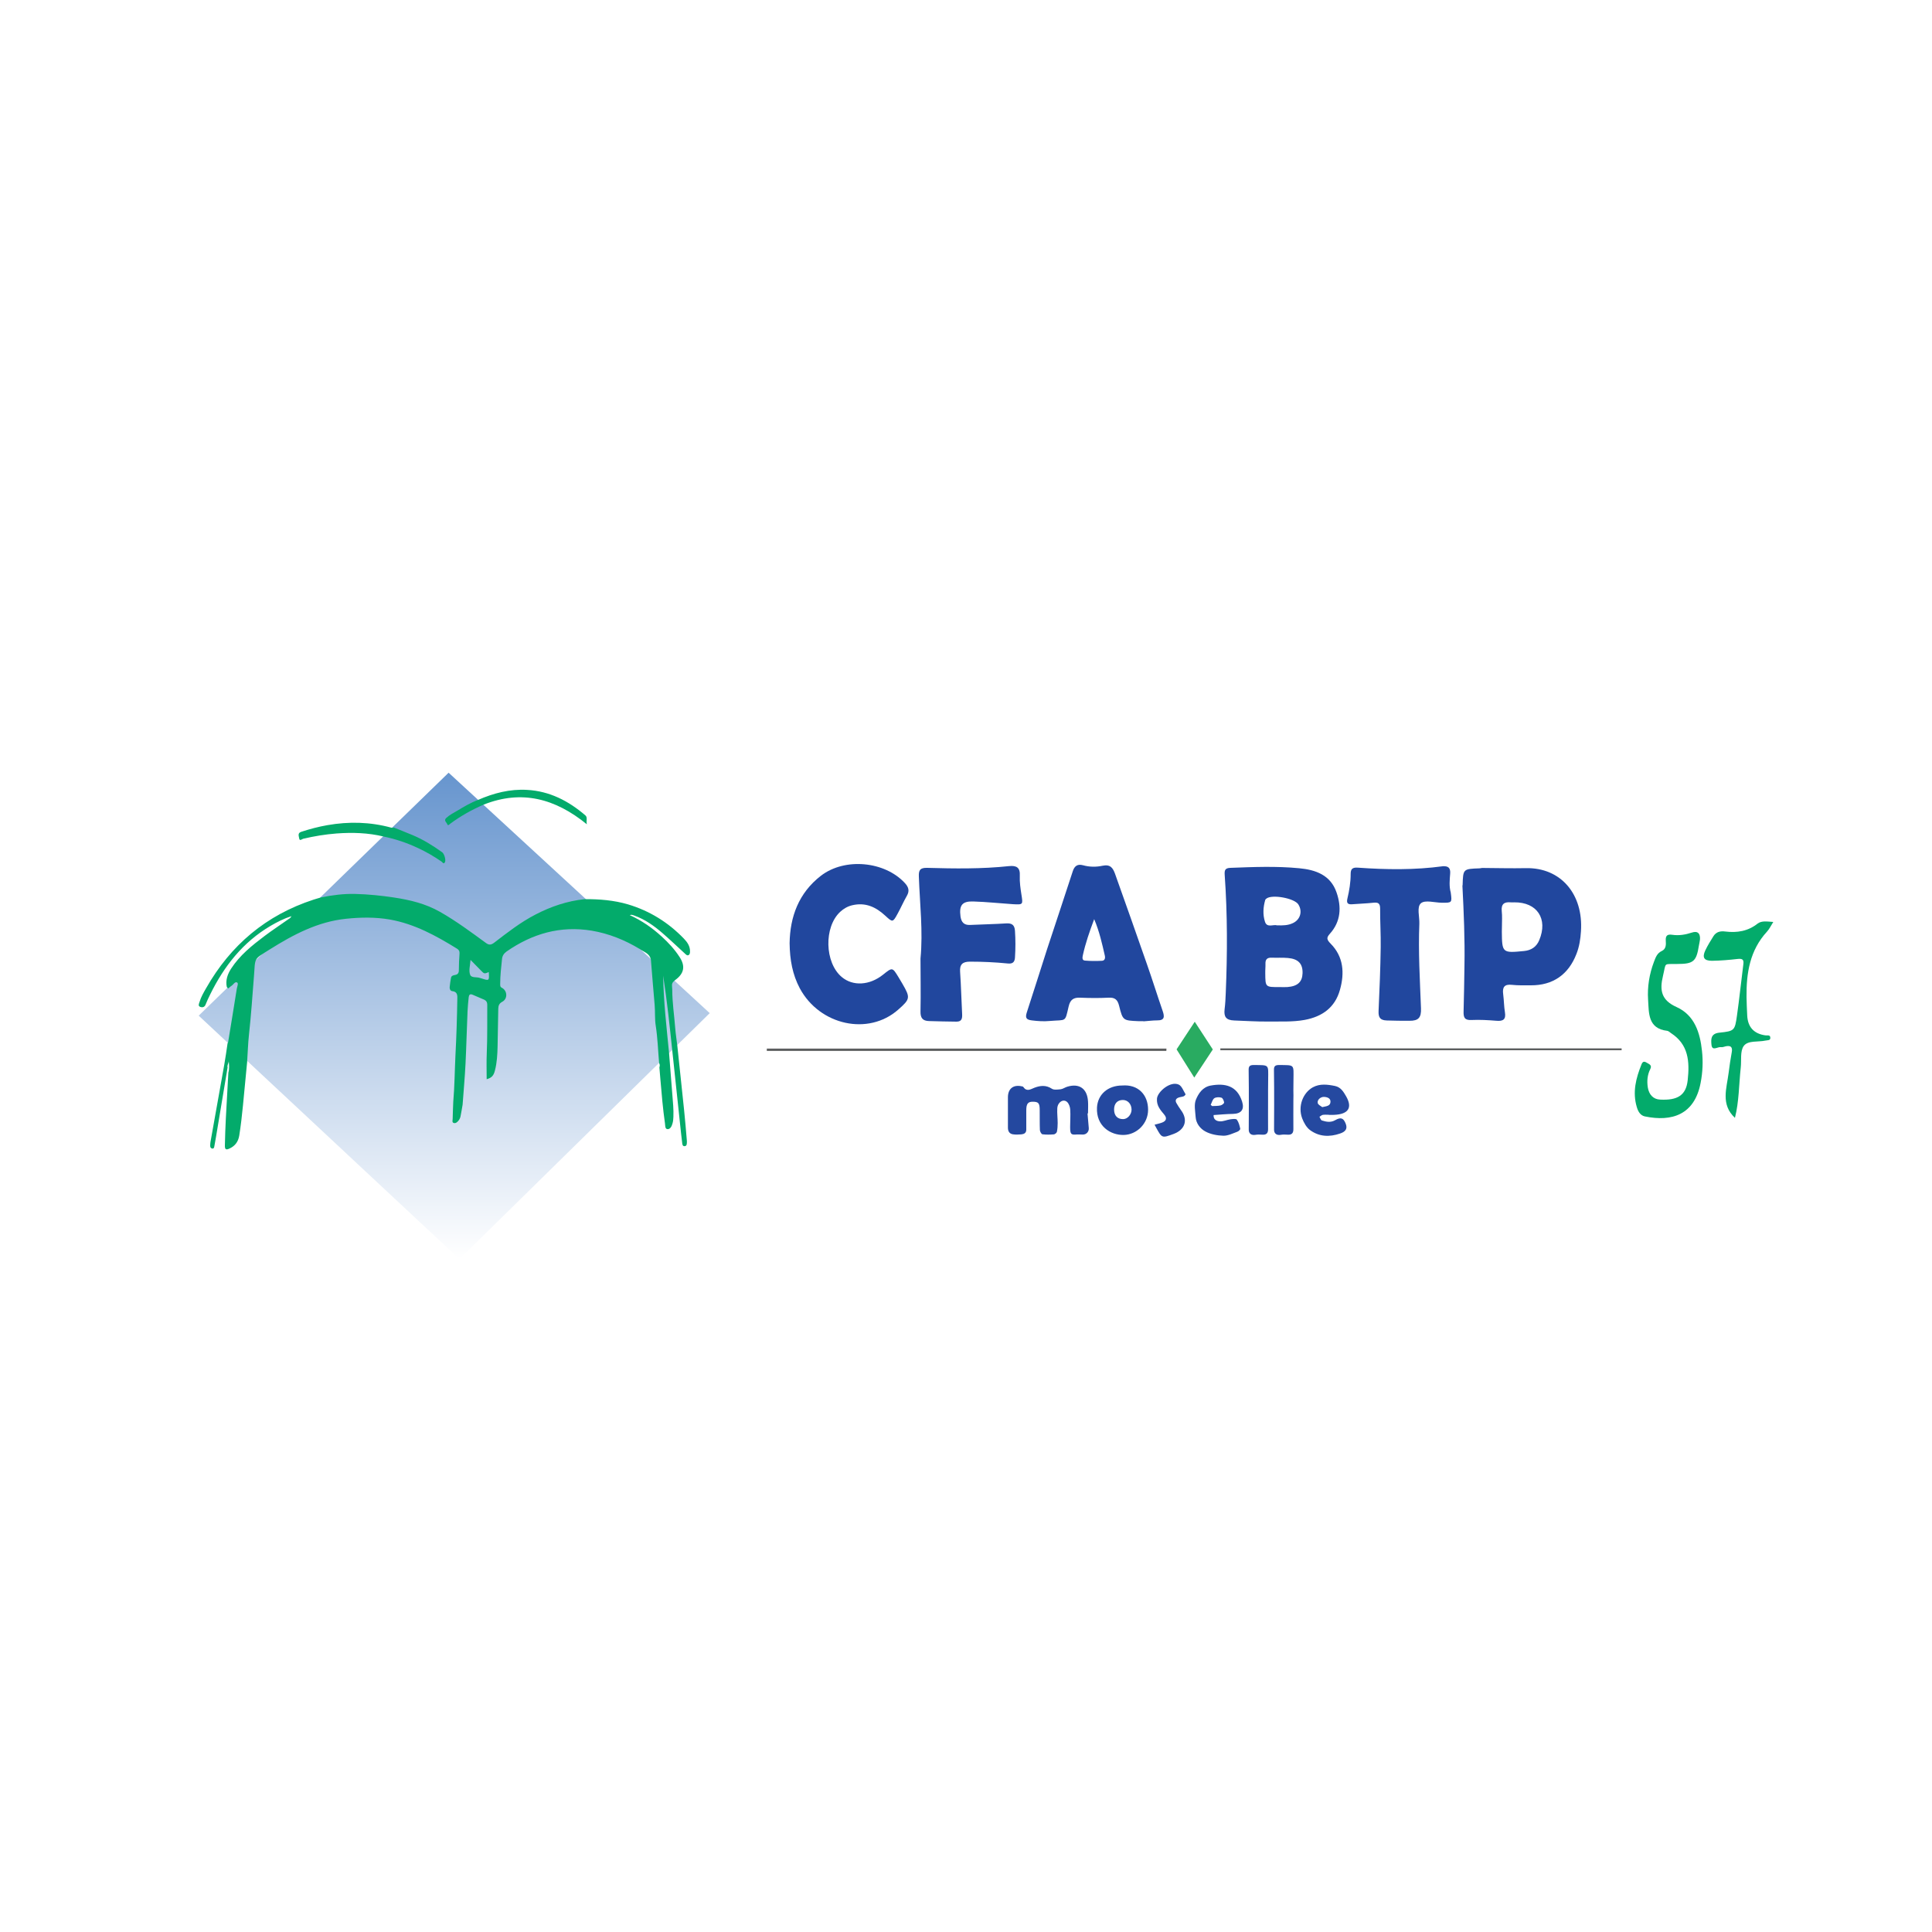 <?xml version="1.0" encoding="UTF-8"?>
<svg xmlns="http://www.w3.org/2000/svg" xmlns:xlink="http://www.w3.org/1999/xlink" version="1.1" id="Calque_1" x="0px" y="0px" viewBox="0 0 2000 2000" style="enable-background:new 0 0 2000 2000;" xml:space="preserve">
<style type="text/css">
	.st0{fill:url(#Forme_3_00000102525483389261387560000009598192147848865420_);}
	.st1{fill:#03AB6B;}
	.st2{fill:#5B5D5E;}
	.st3{fill:#29AB61;}
	.st4{fill:#21479E;}
	.st5{fill:#24489F;}
	.st6{fill:#2549A0;}
</style>
<linearGradient id="Forme_3_00000150082531390761364640000004142125591451406499_" gradientUnits="userSpaceOnUse" x1="470.196" y1="1303.41" x2="470.196" y2="799.865">
	<stop offset="0" style="stop-color:#FFFFFF"></stop>
	<stop offset="1" style="stop-color:#6795CE"></stop>
</linearGradient>
<polygon id="Forme_3" style="fill:url(#Forme_3_00000150082531390761364640000004142125591451406499_);" points="734.7,1048.8   475.6,1303.4 205.7,1051.4 464.4,799.9 "></polygon>
<g id="Forme_2">
	<path class="st1" d="M682.3,1100.5c-1.1-12.9-1.5-25.9-3.5-38.8c-1.1-6.9-0.5-14.2-1.1-21.3c-1.4-15.6-2.6-31.3-3.9-47   c-1.2-6.4-7.1-7.8-11.4-10.9c-15.5-9.4-32.1-16.1-50-19.1c-32.3-5.3-61.4,3.1-88,21.6c-2.8,2-4.4,4.5-4.7,7.7   c-0.9,8.6-1.9,17.1-1.9,25.8c0,1.6-0.2,3.1,1.8,4.1c5.7,3,6.1,11.3,0.4,14.4c-3.4,1.8-4.1,4.1-4.2,7.4c-0.2,12.9-0.5,25.9-0.7,38.8   c-0.2,8.3-0.6,16.6-2.7,24.8c-1.4,5.6-3.4,7.7-8.6,9.2c0-9-0.3-18,0.1-26.9c0.7-16.8,0.4-33.6,0.5-50.4c0-2.4-1-4-3.1-5   c-3.9-1.7-7.9-3.3-11.9-5.1c-2.8-1.3-3.9,0-4.2,2.5c-0.5,4.9-1,9.8-1.2,14.6c-0.8,18.1-1.2,36.3-2.1,54.4c-0.7,14.1-2,28.1-3,42.2   c-0.7,3.9-1.3,7.9-2.1,11.8c-0.3,1.7-1,3.4-2.2,4.8c-1.3,1.6-2.9,3-4.9,2.4c-2-0.6-1.1-2.8-1.1-4.3c0.1-5.8,0.4-11.5,0.6-17.3   c1.4-16.3,1.5-32.7,2.3-49c1-19,1.6-38,1.9-57.1c0.1-4,0.5-8.2-5.3-8.8c-1.9-0.2-2.8-2.3-2.6-4.2c0.3-3.2,0.8-6.5,1.4-9.7   c0.4-2,2.3-2.5,4.1-2.8c3-0.5,4.1-2.2,4-5.3c0-5.6,0.3-11.3,0.7-16.9c0.2-2.4-0.7-3.9-2.7-5.1c-21.7-13.4-43.9-25.6-69.4-30.1   c-15-2.6-30.1-2.4-45.3-0.8c-29.4,3-54.6,16.4-79,31.7c-17.2,10.8-14.9,8.2-16.4,27.7c-1.6,20-2.9,40-5.1,59.9   c-1.1,9.7-1.3,19.6-2,29.3c-1.4,14.9-2.9,29.9-4.3,44.8c-1,10.3-2.2,20.7-3.8,30.9c-1,6.2-4.1,10.7-9.8,13.4   c-3.9,1.9-5.2,1.3-5.1-3.1c0.2-9.4,0.5-18.7,1-28.1c0.8-15.7,1.7-31.5,2.6-47.2c1.1-3.8,0.8-7.7,0.4-11.7c-0.2,2.2-1.8,4-1.2,6.3   c-4,24-8,48-12,72c-0.5,3.2-1.1,6.4-1.7,9.6c-0.2,1.1-0.5,2.6-2.1,2.4c-1.6-0.2-2.2-1.4-2.2-2.9c0-1.3,0.1-2.7,0.3-4   c4.8-26.7,9.6-53.4,14.3-80.2c1.3-7.3,2.3-14.7,3.4-22c0.2-0.2,0.4-0.5,0.5-0.7c3-18.5,6.1-37,9-55.5c0.3-2.2,2-5.7,0.4-6.6   c-2.4-1.3-3.9,2.3-6,3.5c-0.9,0.5-1.6,1.3-2.4,2c-1.4,1.4-1.5-0.5-2.3-0.8c-1.5-7,0.7-13.2,4.4-19c9-13.9,21.6-24,34.6-33.8   c7.9-6,16.3-11.4,24.4-17.2c1.1-0.8,2.6-1.3,3.5-3.4c-8.1,2.6-15,6.2-21.7,10.1c-28.5,16.8-48,41.6-62.4,70.9   c-1.6,3.3-3.3,6.7-4.6,10.1c-1,2.9-3,3.7-5.5,2.9c-2.9-1-1.5-3.4-0.9-5.3c1.5-5,4.1-9.5,6.7-14c25.4-44.8,62.2-75.8,111.3-91.8   c2.7-0.9,5.4-1.6,8.1-2.4c11.5-2.3,23.1-3.8,34.9-3.5c13.5,0.3,27,1.7,40.3,3.7c16.6,2.5,32.8,6.4,47.7,14.9   c16.7,9.5,32,20.9,47.5,32.2c3,2.2,5.2,2.1,8.3-0.2c13.7-10.5,27.3-21.2,42.8-29.2c16.1-8.4,33-14.1,51-16   c15.2-0.1,30.3,1.1,44.9,5.4c22.4,6.7,41.6,18.6,57.8,35.4c3.5,3.6,6.5,7.8,6.4,13.3c0,1.5-0.1,3.2-1.7,3.9   c-1.4,0.6-2.5-0.7-3.4-1.5c-7.9-7.2-15.6-14.6-23.7-21.6c-8.6-7.4-17.8-13.9-28.6-17.8c-1-0.4-2-0.7-3-0.9c-0.4-0.1-0.8,0.1-2,0.3   c12.7,5.8,23.4,13.3,33.2,22.3c6.9,6.3,13.3,13.2,18.4,21.1c6.2,9.5,4.7,17.1-4.5,23.8c-0.5,0.3-0.9,0.8-1.3,1.2   c-3.1,2.3-1.8,5.7-1.8,8.6c0,13.5,2.1,26.8,3.1,40.2c0.5,6.2,1.5,12.3,2.2,18.4c2.3,22.2,4.7,44.3,7,66.5   c1.1,10.4,1.9,20.7,2.8,31.1c0.1,1,0.1,2.1,0,3.1c-0.1,1.4-0.4,2.7-2.2,2.9c-1.8,0.2-2.3-1.2-2.5-2.5c-0.5-3.7-0.9-7.4-1.3-11.1   c-3.1-28.5-6.1-57.1-9.1-85.6c-2.7-25.8-5.4-51.6-9.4-77.3c0.4,26.8,3.5,53.3,6.1,79.9c1.4,18.2,2.9,36.5,4.3,54.7   c0.3,3.9,0.3,7.7,0.2,11.6c-0.1,2.4-0.3,4.8-1,7c-0.7,2.6-2.2,5.7-4.9,5.7c-2.9,0-2.5-3.7-2.8-5.8c-2.2-15.3-3.5-30.7-4.8-46.1   c-0.3-4-0.7-8-1-12C683,1103.6,683.3,1102,682.3,1100.5L682.3,1100.5z M506,1006.3c-4.7,1.9-4.7,1.9-8.1-1.6   c-3.3-3.4-6.7-6.8-10.8-11c-0.5,6.1-2.1,11.3-0.3,15.6c1.4,3.2,6.7,1.8,10.1,3.1c0.5,0.2,1.1,0.4,1.7,0.5   C506.5,1015.4,506.5,1015.4,506,1006.3z"></path>
	<path class="st1" d="M407.8,856.7c6.4,2.6,12.9,5.1,19.3,7.8c11,4.6,21.1,10.9,30.7,17.8c2.1,1.5,4,8,2.8,10.2   c-1.3,2.5-2.6,0.1-3.4-0.5c-7.8-5.4-16-10.2-24.7-14.2c-11.3-5.3-23.1-9.3-35.3-11.8c-16-3.9-32.3-4.4-48.7-3.2   c-11.7,0.9-23.3,2.8-34.7,5.5c-1.2,0.3-3.7,2.8-4.1-0.5c-0.3-2.2-1.9-5.4,2.1-6.7c8.9-2.9,17.9-5.3,27.1-6.9   c22.2-3.9,44.3-3.4,66.2,2.6C406,857,406.9,856.7,407.8,856.7z"></path>
	<path class="st1" d="M500.8,832.9c-12.3,5.3-23.9,11.8-34.7,19.8c-0.8,0.6-2.4,2.6-3.1,0.5c-0.7-2-3.9-3.7-1.1-6.4   c3.5-3.3,7.7-5.3,11.7-7.7c6.8-4.1,13.7-8.2,21.2-11c16.3-7.1,33.1-11.5,51-10.4c23.2,1.3,42.7,11.4,60.1,26.3   c2.6,2.2,0.7,5.3,1.6,9.3C574.9,826.7,540.1,817.3,500.8,832.9z"></path>
</g>
<g id="Forme_1">
	<path class="st2" d="M1263.3,1085.3c143.8,0,271.6,0,415.4,0c0,0.6,0,1.3,0,1.9c-143.1,0-272.3,0-415.4,0   C1263.3,1086.6,1263.3,1085.9,1263.3,1085.3z"></path>
	<path class="st2" d="M1207.4,1087.9c-137.9,0-275.7,0-413.6,0c0-0.8,0-1.6,0-2.4c147.7,0,266,0,413.7,0   C1207.4,1086.3,1207.4,1087.1,1207.4,1087.9z"></path>
	<polygon class="st3" points="1255.5,1086.4 1236.3,1115.5 1218,1086.3 1236.8,1057.7  "></polygon>
</g>
<g id="_x35_7">
	<path class="st1" d="M1835.7,954.4c-2.6,4.1-4.1,7.4-6.5,10c-17.8,19.3-21.5,43-21.2,67.9c0.1,6.2,0.4,12.5,0.7,18.7   c0.5,12.1,6.8,19.1,18.8,20.8c1.9,0.3,4.8-0.8,5.1,2.1c0.4,3.5-2.9,2.8-5,3.3c-7.7,1.7-18.1-0.4-22.5,5.6   c-3.9,5.4-2.2,14.8-3.1,22.5c-1.9,17.4-1.7,35-6,51.9c-15-13.9-8.5-30.7-6.5-46.8c0.9-7.1,1.9-14.1,3.2-21.1c1-5.4-1-7.2-6.1-6.2   c-1.7,0.4-3.6,1.2-5.2,0.9c-3.4-0.5-9,4.5-9.7-2.5c-0.5-5.4-1-11.6,8.3-12.5c15.6-1.6,15.9-2.3,18.1-17.6   c2.5-17.6,4.3-35.4,6.6-53.1c0.7-5-1-6.1-5.8-5.6c-8.8,1-17.8,1.8-26.7,1.9c-8.2,0-10.3-3.4-6.9-10.7c2.4-5.1,5.4-9.9,8.4-14.7   c2.8-4.5,7-5.6,12.3-4.9c12.2,1.5,23.6-0.3,33.6-8.3C1823.9,952.9,1829.4,954,1835.7,954.4z"></path>
	<path class="st1" d="M1736.2,997.9c-14.6,0.4-11.2-2.2-14.7,12.4c-3.6,14.8-1.8,25.1,14.1,32.2c18.6,8.4,24.3,26.5,26.3,45.5   c1.2,10.9,0.7,22-1.4,32.9c-6.3,33.1-29.7,40.6-57.8,34.8c-4.6-1-7-5.1-8.3-9.7c-4.6-15.4-0.9-29.9,4.9-44.2   c1.2-3.1,2.8-3.3,5.4-1.7c2.5,1.5,5.7,2.5,3.7,6.5c-3.1,6.1-3.6,12.5-2.6,19.1c1.2,7.3,5.5,12.3,12.8,12.6   c17.7,0.9,26.8-4.2,28.5-20.1c2.1-19.4,0.9-37-17.4-48.8c-1.2-0.8-2.4-2.1-3.8-2.3c-20.3-2.3-18.9-18.8-19.8-32.2   c-0.9-13.2,1.3-26.7,6.1-39.3c1.7-4.4,3.1-8.8,8-11.1c4.6-2.1,4.5-6.7,4.2-10.8c-0.3-5.2,1.6-6.8,6.8-6c6.8,1,13.5-0.1,20.2-2.3   c6.2-2.1,8.9,1.1,8.4,7.3c-0.2,2.1-0.8,4.1-1.1,6.1C1756.1,995.3,1753.1,997.9,1736.2,997.9z"></path>
</g>
<g id="CFA_BTP">
	<path id="P" class="st4" d="M1513.9,917c0.1-0.3,0.2-0.6,0.2-0.9c0.5-16.6,0.5-16.6,17.5-17.2c0.9,0,1.7-0.3,2.6-0.4   c15.2,0.1,30.3,0.5,45.5,0.2c36-0.7,59.5,26.9,56.9,65.4c-0.5,8-1.7,15.9-4.7,23.5c-8.3,21.3-24.3,32.5-47.2,32.4   c-6.5,0-13.1,0.2-19.6-0.5c-7.9-0.9-10,2.6-9,9.8c0.8,6.2,0.8,12.5,1.8,18.6c1.2,7.4-1.8,9.4-8.8,8.8c-8.6-0.7-17.2-1.2-25.8-0.8   c-7.2,0.4-8.4-2.7-8.2-8.9c0.5-15.7,0.6-31.5,0.9-47.3C1516.5,972.2,1515.3,944.6,1513.9,917z M1554.8,959.2   C1554.8,959.2,1554.7,959.2,1554.8,959.2c-0.1,1.8-0.1,3.6-0.1,5.3c0.2,21.9,0.6,22.2,22.9,20c7.4-0.7,12.9-4.2,15.8-11.2   c9.3-22.1-2.2-39.5-25.9-39.2c-1.2,0-2.4,0.1-3.6,0c-6.6-0.6-10,1.6-9.3,9C1555.2,948.5,1554.8,953.8,1554.8,959.2z"></path>
	<path id="T" class="st4" d="M1493.9,896.7c5.4-0.2,7.8,1.8,7.3,7.8c-0.5,6.4-1.2,13,0.6,19.4c1.4,10.7,1.4,10.7-9.4,10.6   c-7.3-0.1-17.1-3.1-21.4,0.5c-4.6,3.8-1.4,14-1.7,21.3c-1.2,29.2,0.6,58.3,1.7,87.4c0.4,9.8-2.6,13.1-12,13c-7.7,0-15.4,0-23.2-0.3   c-7.2-0.2-9-3.2-8.7-9.9c1-22,1.9-44,2.2-66c0.2-13.4-0.7-26.8-0.6-40.1c0-5.5-2.3-6.4-7-5.9c-7.4,0.8-14.8,1-22.2,1.6   c-4.5,0.3-5.7-1.5-4.7-5.8c2-8.4,3.4-16.9,3.4-25.5c0-4.8,1.4-7.1,7.5-6.6C1435.1,900.3,1464.6,900.7,1493.9,896.7z"></path>
	<path id="B" class="st4" d="M1312.5,1057.5c-11.6,0.1-23.2-0.7-34.8-1.1c-8.6-0.3-10.9-3.9-10-11.6c0.7-5.6,1-11.3,1.2-16.9   c1.7-40.8,1.8-81.5-1.1-122.2c-0.3-4.6,0.2-7.1,5.8-7.3c23.8-0.9,47.5-1.9,71.3,0.4c17.1,1.6,32.5,7,38.7,25.1   c5.2,15.1,4.5,30-6.9,42.7c-3.7,4.1-3.4,6,0.8,10.3c13.4,13.5,14.5,30.5,9.6,47.8c-5.1,18.3-18.3,27.7-36.5,31.1   C1338.1,1058.1,1325.3,1057.3,1312.5,1057.5z M1324.6,1021.8c2.7,0,5.3,0.2,8,0c10.7-0.8,15.5-5.3,15.8-14.3   c0.3-9.8-4.4-14.9-15.2-15.8c-5.6-0.5-11.3-0.1-16.9-0.3c-4.5-0.2-6.5,1.8-6.3,6.3c0.1,3.3-0.3,6.5-0.2,9.8   C1309.9,1021.9,1309.9,1021.9,1324.6,1021.8z M1321.9,957.9c6.2,0.2,11.5,0.1,16.5-2.3c7.7-3.6,10.2-12.2,5.6-19.4   c-4.1-6.4-27.2-10.6-33-6c-0.5,0.4-1,0.8-1.2,1.3c-2.2,7.5-2.7,15.3-0.3,22.7C1311.6,960.8,1318.2,956.7,1321.9,957.9z"></path>
	<path id="A" class="st4" d="M1183.7,1057.1c-1.8,0-3.6,0.1-5.4,0c-15.7-0.7-16-0.6-19.8-15.9c-1.6-6.4-4.4-8.8-11-8.4   c-9.8,0.5-19.6,0.4-29.4,0c-6.8-0.3-10.2,2.1-11.8,8.9c-4,17.1-2.1,13.7-19.5,15.2c-6.2,0.6-12.4,0.2-18.7-0.6   c-5.8-0.7-6.9-2.7-5.2-8.1c7.2-21.9,14-43.9,21.1-65.8c8.8-26.8,17.8-53.6,26.5-80.4c1.8-5.7,5.1-7.8,10.6-6.3   c6.8,1.9,13.8,1.9,20.3,0.5c8.1-1.7,10.7,2.4,12.9,8.4c11,31,22.1,62.1,32.9,93.2c5.7,16.2,10.8,32.6,16.4,48.8   c2,5.9,2.1,9.8-5.8,9.7c-4.7,0-9.5,0.7-14.2,1C1183.7,1057.3,1183.7,1057.2,1183.7,1057.1z M1132.7,951.5   c-4.9,13.1-9,24.9-11.7,37.2c-0.5,2.3-1.1,5.4,2.1,5.7c5.8,0.5,11.8,0.5,17.7,0.2c3-0.2,3.5-2.9,2.9-5.4   C1140.9,977,1138.2,964.6,1132.7,951.5z"></path>
	<path id="F" class="st4" d="M952.9,992.3c2.7-28.3-0.7-56.5-1.7-84.7c-0.3-6.7,1.1-9.4,8.6-9.2c28.2,0.8,56.5,1.2,84.7-1.8   c7.8-0.8,11.7,1.4,11.2,10.1c-0.3,6.5,0.7,13.1,1.7,19.5c1.6,10.3,1.8,10.4-9,9.8c-13.6-0.9-27.3-2.4-40.9-2.8   c-11.5-0.4-14.7,4-13.2,15.4c0.8,5.9,3.5,9.2,9.9,8.9c12.5-0.6,25-0.8,37.4-1.6c6.1-0.4,8.7,1.8,9.1,7.7c0.6,9.2,0.6,18.4,0,27.6   c-0.3,4.8-2.4,6.7-7.4,6.2c-13-1.3-26.1-1.9-39.2-1.9c-7.6,0-10.8,2.8-10.2,10.6c1,14.5,1.3,29.1,2.1,43.7c0.2,4.5-0.4,7.8-5.8,7.8   c-9.5-0.1-19-0.3-28.5-0.6c-6.6-0.2-9-3.2-8.8-10.2C953.3,1028.6,952.9,1010.5,952.9,992.3z"></path>
	<g>
		<path id="C" class="st4" d="M817.4,976.4c0.4-27.2,9.3-52,32.5-69.9c24.7-18.9,65.8-15,86.7,7.5c4,4.3,5.2,8.2,2.1,13.5    c-3.4,5.9-6.1,12.2-9.4,18.2c-5.1,9.3-5.2,9.3-12.9,2.2c-9.7-9-20.5-14-34.1-10.8c-4.8,1.1-8.9,3.5-12.4,6.7    c-17.2,15.7-16.3,52.9,1.6,67.7c11.5,9.6,28.7,8.6,42.6-2.5c9.7-7.8,9.7-7.8,16.1,2.7c1.4,2.3,2.8,4.6,4.1,6.9    c8.2,14.2,8,15.6-4.5,26.6c-30.8,27.2-81.1,16.3-101.8-22C820.4,1008.9,817.6,993.6,817.4,976.4z"></path>
	</g>
</g>
<image style="display:none;overflow:visible;" width="2000" height="2000">
</image>
<path class="st5" d="M1161.8,1123.7c16.5-1.3,26.7,9.7,26.7,25.1c0,14.5-11.8,25.8-25.2,26.1c-13.7,0.3-28.7-9.2-27.7-28.4  C1136.3,1133.2,1146.6,1123.7,1161.8,1123.7z M1162.4,1138.7c-5.8,0-9.2,3.8-9.1,10.1c0.1,6.3,3.6,9.8,9.5,9.7  c4.5-0.1,8.6-4.8,8.6-9.9C1171.3,1142.9,1167.5,1138.7,1162.4,1138.7z"></path>
<path class="st5" d="M1125.8,1152.6c0.4,5.1,0.8,10.2,1.3,15.2c0.3,3.6-2.4,6.7-6.1,6.7c-2,0-4-0.2-6-0.1c-6.1,0.4-7.2,0.3-7.2-7.8  c0-6,0.5-12,0.1-18c-0.2-2.7-1.3-6-3.2-7.8c-3.9-3.6-9.8,0-10.2,6.5c-0.3,5.1,0.4,10.2,0.4,15.3c0,3-0.2,6.1-0.8,9  c-0.2,1.1-2,2.6-3.1,2.7c-4,0.3-8,0.4-11.9-0.1c-1.1-0.2-2.5-2.8-2.6-4.3c-0.3-6.8-0.1-13.6-0.2-20.5c0-7.5-1.2-8.9-7.4-8.9  c-4.8,0-6.5,2.3-6.5,8.8c0,6.7,0,13.4,0,20.1c0,3.5-2.3,4.6-5.1,4.9c-3,0.2-6,0.4-8.9-0.1c-3.5-0.6-5-3.2-5-6.8c0-5.7,0-11.4,0-17  c0-4.8,0-9.7,0-14.5c0-9,5.7-13.4,14.6-11.3c0.5,0.1,1.1,0.2,1.3,0.6c3.6,5.2,7.3,2.5,11.6,0.8c5.8-2.2,11.8-3,17.9,1  c2.2,1.5,6.1,0.9,9.2,0.6c2.3-0.3,4.4-1.9,6.7-2.6c12.5-3.9,20.8,1.9,21.6,15.1c0.3,4.1,0,8.3,0,12.5  C1126.1,1152.6,1125.9,1152.6,1125.8,1152.6z"></path>
<path class="st6" d="M1195.2,1164.3c2.7-0.8,5.4-1.3,8-2.3c4.3-1.7,5-4.7,1.9-8.3c-4-4.8-8-9.3-7.4-16.5c0.6-7.1,14-18.5,22.6-14.4  c3.2,1.6,4.8,6.5,7,10c0.1,0.2-1.1,1.8-2,2.1c-1.7,0.6-3.6,0.7-5.2,1.3c-2.9,1-3.8,3.1-2.2,5.8c1.4,2.4,2.9,4.8,4.5,7  c7.7,10.2,4.6,20.4-7.6,24.9c-12,4.4-12,4.4-18.2-7C1196.1,1166,1195.7,1165.1,1195.2,1164.3z"></path>
<path class="st6" d="M1256.3,1154.3c-0.3,4.9,3.4,6.4,6.6,6.5c3.6,0.2,7.2-1.6,10.8-2.1c2.3-0.3,5.8-0.8,6.7,0.4  c1.9,2.6,2.8,6.1,3.5,9.4c0.2,0.8-1.8,2.7-3.1,3.1c-4.7,1.7-9.6,4.2-14.4,4.1c-6.2-0.2-13-1.4-18.4-4.3c-5.5-2.9-9.9-8.4-10.3-15.3  c-0.4-5.9-1.8-12.6,0.3-17.7c2.6-6.4,6.9-13,15.1-14.6c15.1-2.8,27.5,0.1,32.7,16.5c2.6,8.2-0.8,12.6-9.4,12.8  C1269.8,1153.2,1263.2,1153.8,1256.3,1154.3z M1253.3,1143.7c0.5,0.4,1,0.9,1.5,1.3c2.9-0.2,6,0,8.8-0.7c1.4-0.3,3.7-2.1,3.6-3  c-0.2-1.8-1.4-4.6-2.8-5c-2.3-0.7-5.6-0.6-7.4,0.6C1255.1,1138.3,1254.5,1141.4,1253.3,1143.7z"></path>
<path class="st5" d="M1338.9,1139.1c0,9.8-0.1,19.6,0,29.5c0.1,4.5-1.7,6.4-6.3,6c-2.3-0.2-4.7-0.2-7,0.2c-4,0.6-6.7-1.3-6.7-5.3  c0-8.6,0.1-17.2,0.1-25.7c0-12,0-24-0.2-36c-0.1-3.7,0.9-5.3,5.1-5.3c16.6,0.2,15.2-1,15.1,15.1c0,3.7-0.1,7.3-0.1,11  C1339,1132.1,1339,1135.6,1338.9,1139.1C1339,1139.1,1339,1139.1,1338.9,1139.1z"></path>
<path class="st6" d="M1375.4,1154c-2,0-4-0.2-6,0.1c-1.2,0.2-2.3,1.3-3.5,2c0.8,1.3,1.4,3.4,2.5,3.8c4.5,1.4,9,2.4,13.8-0.3  c5.9-3.4,8.6-2.2,10.9,3.7c1.9,5,0.1,8.1-5.8,10.1c-11,3.8-21.7,3.4-31.1-3.5c-3.7-2.7-6.5-7.7-8.2-12.2c-4.7-12.6,0.9-26.5,11-32.1  c7.3-4,15.2-3,23-1.4c6.1,1.3,8.8,6.1,11.5,10.7c6.8,11.9,2.3,18.6-12.6,19.2c-1.8,0.1-3.7,0-5.5,0  C1375.4,1154.1,1375.4,1154,1375.4,1154z M1368.8,1146.1c4.3-1,8.2-1.1,8.5-5.3c0.3-3.8-3.1-5.1-6.5-5.3c-3.7-0.2-7.4,3-6.7,6.3  C1364.4,1143.6,1367.1,1144.8,1368.8,1146.1z"></path>
<path class="st5" d="M1312.7,1139.1c0,9.8-0.1,19.6,0,29.5c0.1,4.5-1.7,6.4-6.3,6c-2.3-0.2-4.7-0.2-7,0.2c-4,0.6-6.7-1.3-6.7-5.3  c0-8.6,0.1-17.2,0.1-25.7c0-12,0-24-0.2-36c-0.1-3.7,0.9-5.3,5.1-5.3c16.6,0.2,15.2-1,15.1,15.1c0,3.7-0.1,7.3-0.1,11  C1312.7,1132.1,1312.7,1135.6,1312.7,1139.1C1312.7,1139.1,1312.7,1139.1,1312.7,1139.1z"></path>
</svg>
